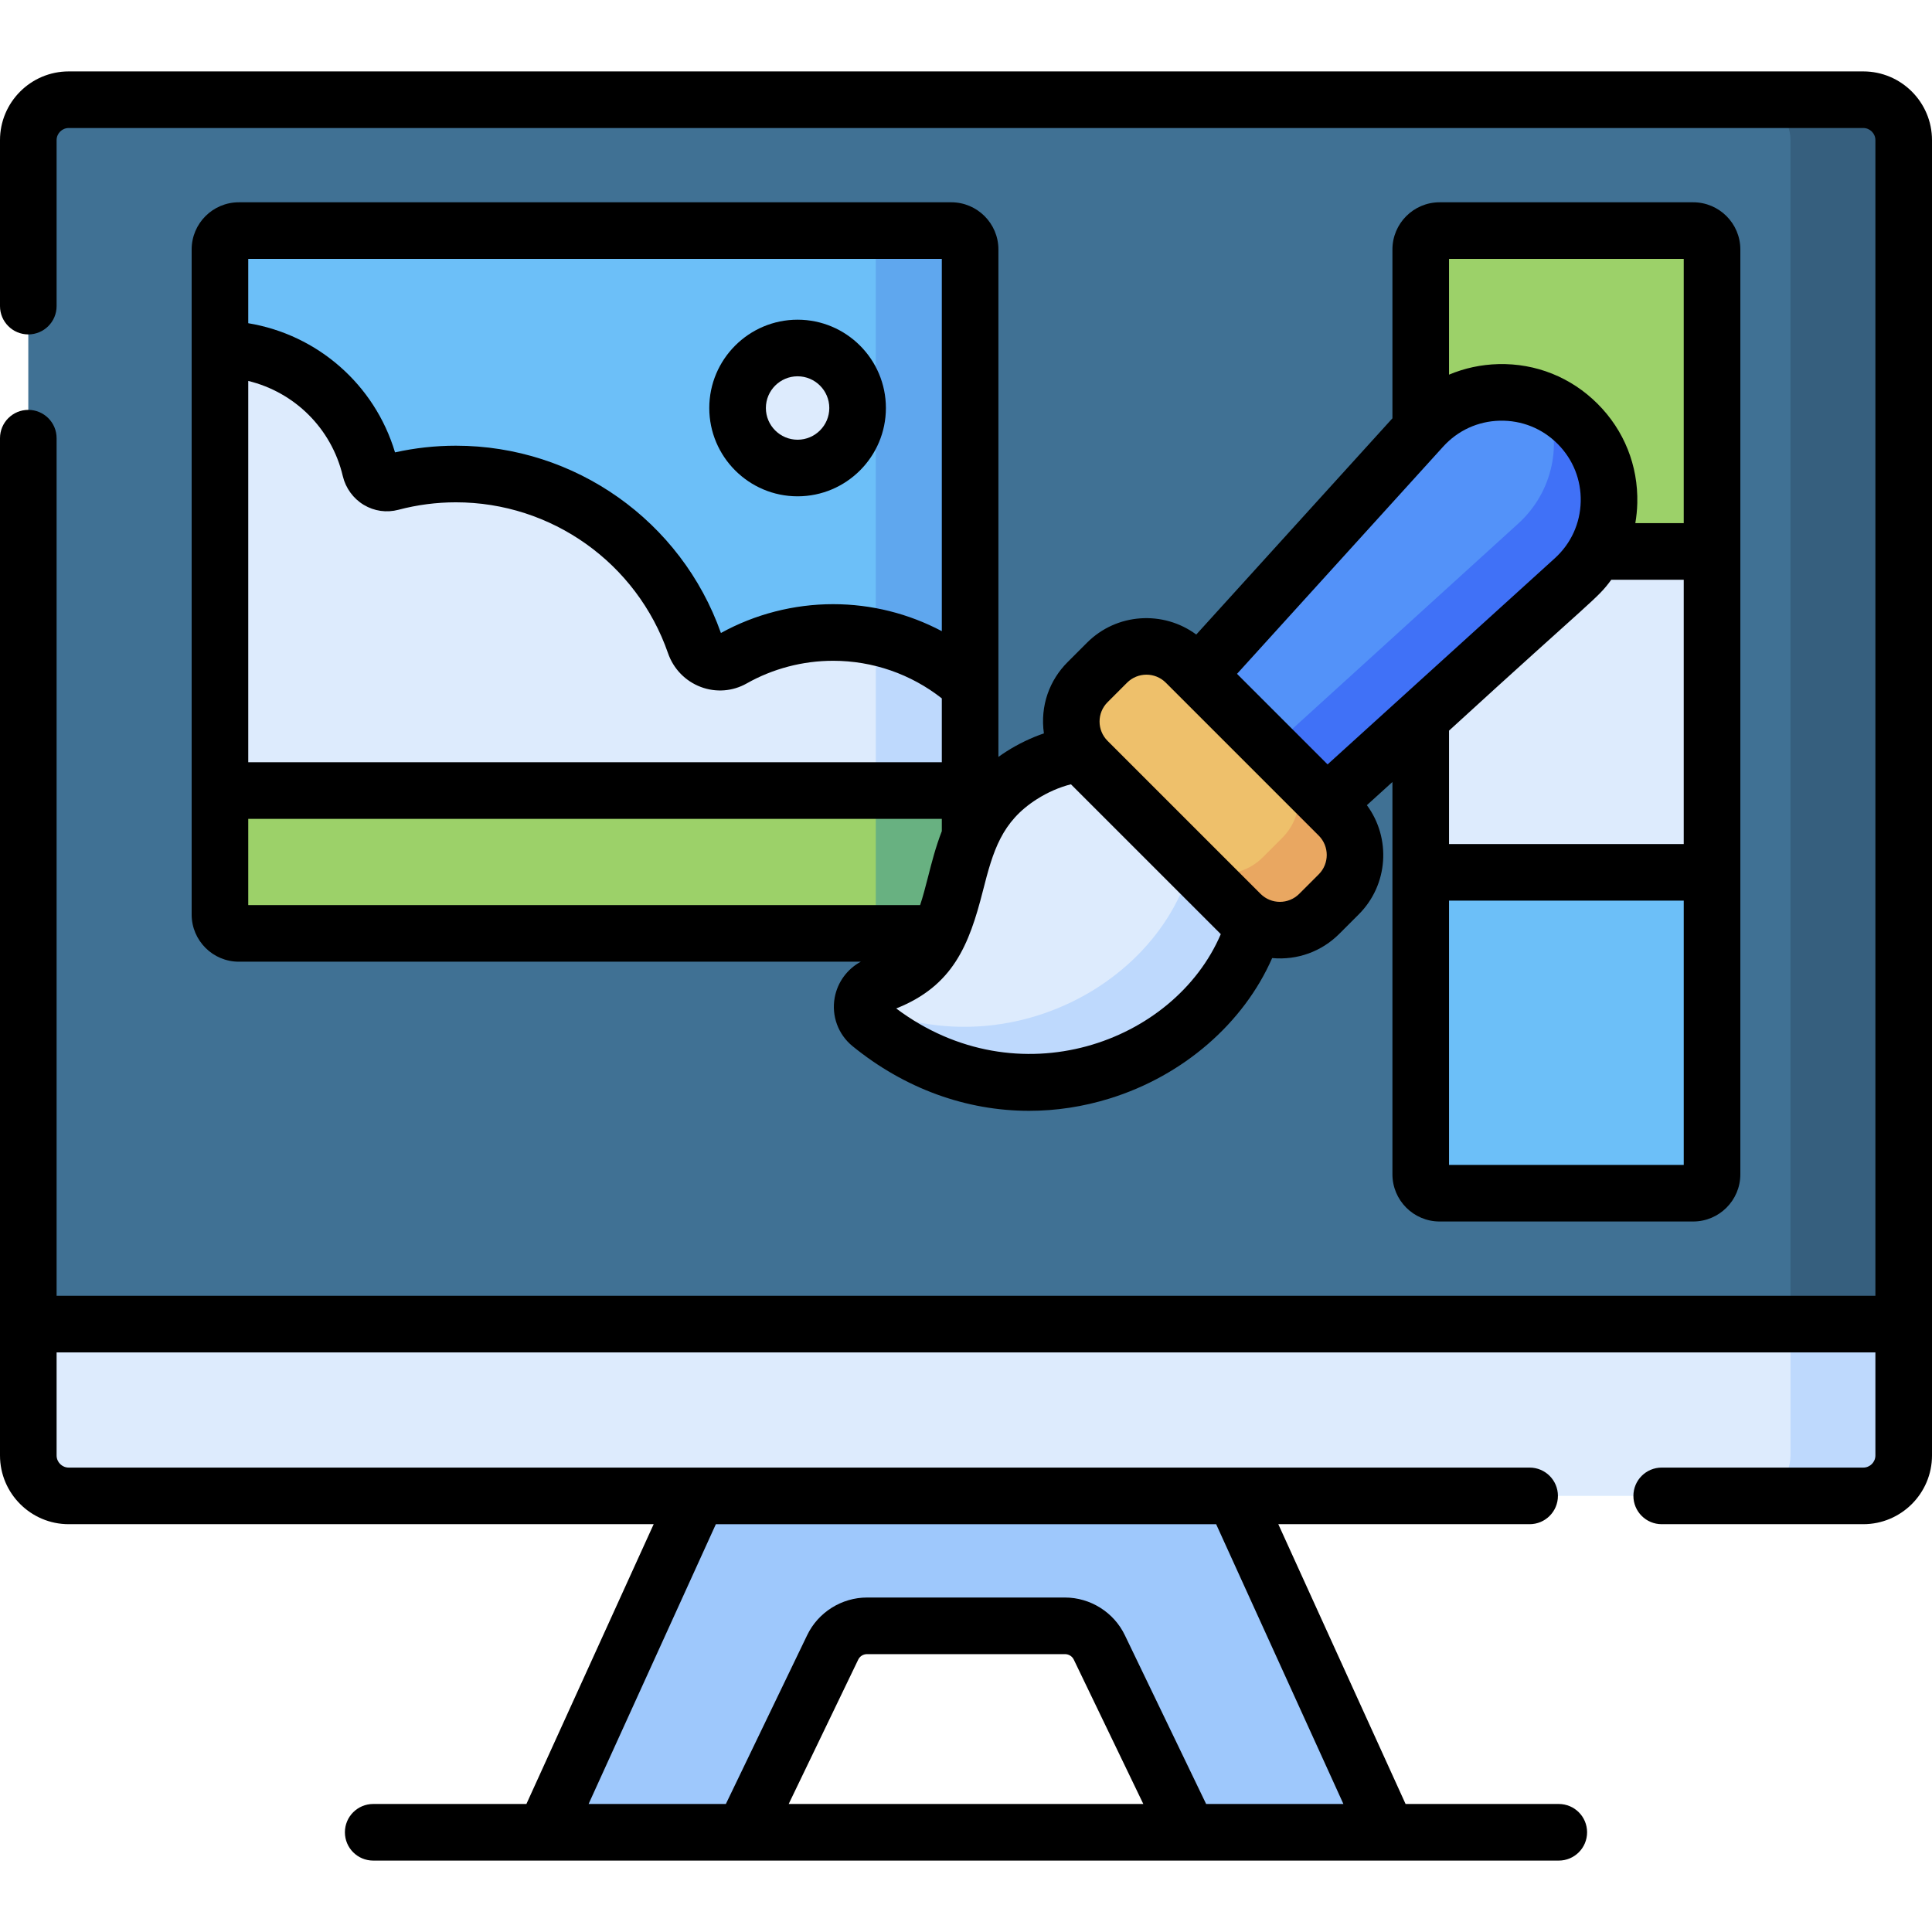 <svg id="Capa_1" enable-background="new 0 0 512 512" height="512" viewBox="0 0 512 512" width="512" xmlns="http://www.w3.org/2000/svg"><g><g><g><path d="m314.933 485.575h52.74l-43.994-96.701h-135.358l-43.994 96.701h52.74l23.6-48.997c1.685-3.499 5.226-5.723 9.109-5.723h52.447c3.884 0 7.424 2.224 9.109 5.723z" fill="#9ec8fc"/><path d="m504.5 350.899h-497v-313.761c0-5.917 4.796-10.713 10.713-10.713h475.574c5.917 0 10.713 4.796 10.713 10.713z" fill="#407194"/><path d="m448.705 316.213h-67.193c-2.761 0-5-2.239-5-5v-245.102c0-2.761 2.239-5 5-5h67.193c2.761 0 5 2.239 5 5v245.102c0 2.761-2.239 5-5 5z" fill="#ddebfd"/><path d="m453.71 66.11v80.03h-77.2v-80.03c0-2.76 2.24-5 5-5h67.2c2.76 0 5 2.24 5 5z" fill="#9cd169"/><path d="m376.51 231.18h77.2v80.03c0 2.76-2.24 5-5 5h-67.2c-2.76 0-5-2.24-5-5z" fill="#6cbff8"/><path d="m504.5 350.899h-497v34.815c0 5.917 4.796 10.713 10.713 10.713h475.574c5.917 0 10.713-4.796 10.713-10.713z" fill="#ddebfd"/><path d="m493.787 26.425h-30c5.917 0 10.713 4.796 10.713 10.713v313.761h30v-313.761c0-5.917-4.796-10.713-10.713-10.713z" fill="#365f7e"/><path d="m474.5 350.899v34.814c0 5.917-4.796 10.713-10.713 10.713h30c5.917 0 10.713-4.796 10.713-10.713v-34.814z" fill="#bed9fd"/><path d="m252.093 247.356h-188.798c-2.761 0-5-2.239-5-5v-176.246c0-2.761 2.239-5 5-5h188.798c2.761 0 5 2.239 5 5v176.246c0 2.761-2.239 5-5 5z" fill="#6cbff8"/><path d="m252.093 61.11h-25c2.761 0 5 2.239 5 5v176.246c0 2.761-2.239 5-5 5h25c2.761 0 5-2.239 5-5v-176.246c0-2.762-2.239-5-5-5z" fill="#5fa7ee"/><path d="m220.789 167.613c-9.674 0-18.752 2.538-26.612 6.983-3.82 2.16-8.618.206-10.056-3.94-9.09-26.215-33.992-45.039-63.301-45.039-5.93 0-11.676.781-17.149 2.232-2.47.655-4.938-.914-5.525-3.4-4.283-18.146-20.459-31.691-39.851-31.959v149.866c0 2.761 2.239 5 5 5h188.798c2.761 0 5-2.239 5-5v-60.773c-9.607-8.681-22.337-13.97-36.304-13.97z" fill="#ddebfd"/><path d="m257.093 242.356v-60.773c-6.939-6.271-15.513-10.757-25-12.773v73.546c0 2.761-2.239 5-5 5h25c2.761 0 5-2.239 5-5z" fill="#bed9fd"/><path d="m58.295 209.502v32.854c0 2.761 2.239 5 5 5h188.798c2.761 0 5-2.239 5-5v-32.854z" fill="#9cd169"/><path d="m257.093 242.356v-32.854h-25v32.854c0 2.761-2.239 5-5 5h25c2.761 0 5-2.239 5-5z" fill="#68b181"/><circle cx="211.369" cy="108.127" fill="#ddebfd" r="15.904"/><path d="m376.901 113.319-72.882 80.343 32.718 32.718 80.343-72.882c12.038-10.92 12.494-29.688 1.002-41.181-11.493-11.492-30.262-11.035-41.181 1.002z" fill="#5392f9"/><g><path d="m304.019 193.662 18.064 18.064z" fill="#e9a761"/><path d="m418.081 112.317c-2.551-2.551-5.461-4.51-8.564-5.887 4.654 10.701 2.182 23.826-7.175 32.332l-80.26 72.965 14.654 14.654 80.343-72.882c12.038-10.921 12.495-29.69 1.002-41.182z" fill="#4071f7"/></g><path d="m301.582 201.801c-9.956-4.351-21.557-2.226-30.803 3.647-25.698 16.324-9.516 46.125-38.106 55.577-4.517 1.493-5.696 7.395-2.008 10.399 44.189 35.997 103.78 3.49 103.78-40.135z" fill="#ddebfd"/><path d="m301.582 201.801c-.39-.17-.787-.313-1.181-.464l16.937 15.198c0 38.847-47.251 68.877-88.804 49.572-.23 1.91.422 3.925 2.132 5.318 44.189 35.997 103.78 3.49 103.78-40.135z" fill="#bed9fd"/><path d="m293.388 175.613-5.167 5.167c-5.762 5.762-5.762 15.105 0 20.867l40.53 40.53c5.762 5.762 15.105 5.762 20.867 0l5.167-5.167c5.762-5.762 5.762-15.105 0-20.867l-40.53-40.53c-5.763-5.762-15.105-5.762-20.867 0z" fill="#eec06b"/><path d="m354.785 216.144-14.74-14.74c5.634 5.634 5.531 14.873-.232 20.635l-5.167 5.167c-5.762 5.762-15.001 5.866-20.635.232l14.74 14.74c5.762 5.762 15.105 5.762 20.867 0l5.167-5.167c5.762-5.762 5.762-15.105 0-20.867z" fill="#e9a761"/></g></g><g><path d="m493.787 18.925h-475.574c-10.043 0-18.213 8.17-18.213 18.213v43.985c0 4.143 3.357 7.5 7.5 7.5s7.5-3.357 7.5-7.5v-43.985c0-1.771 1.441-3.213 3.213-3.213h475.574c1.771 0 3.213 1.441 3.213 3.213v306.261h-482v-227.276c0-4.143-3.357-7.5-7.5-7.5s-7.5 3.357-7.5 7.5v269.591c0 10.043 8.17 18.213 18.213 18.213h155.017l-33.726 74.148h-40.601c-4.143 0-7.5 3.357-7.5 7.5s3.357 7.5 7.5 7.5h314.193c4.143 0 7.5-3.357 7.5-7.5s-3.357-7.5-7.5-7.5h-40.601l-33.726-74.148h66.598c4.143 0 7.5-3.357 7.5-7.5s-3.357-7.5-7.5-7.5h-387.154c-1.771 0-3.213-1.441-3.213-3.213v-27.315h482v27.315c0 1.771-1.441 3.213-3.213 3.213h-53.419c-4.143 0-7.5 3.357-7.5 7.5s3.357 7.5 7.5 7.5h53.419c10.043 0 18.213-8.17 18.213-18.213v-348.576c0-10.043-8.17-18.213-18.213-18.213zm-284.778 459.15 18.423-38.25c.434-.903 1.333-1.465 2.349-1.465h52.439c1.016 0 1.915.562 2.354 1.474l18.418 38.241zm147.008 0h-36.377l-21.548-44.74c-2.908-6.06-9.138-9.975-15.872-9.975h-52.44c-6.734 0-12.964 3.915-15.867 9.965l-21.553 44.75h-36.377l33.726-74.148h132.581z"/><path d="m211.369 131.53c12.905 0 23.404-10.499 23.404-23.403 0-12.905-10.499-23.404-23.404-23.404-12.904 0-23.403 10.499-23.403 23.404 0 12.904 10.499 23.403 23.403 23.403zm0-31.807c4.634 0 8.404 3.771 8.404 8.404s-3.771 8.403-8.404 8.403-8.403-3.77-8.403-8.403 3.769-8.404 8.403-8.404z"/><path d="m252.09 53.61h-188.8c-6.893 0-12.5 5.607-12.5 12.5v176.25c0 6.893 5.607 12.5 12.5 12.5h164.837c-3.588 1.937-6.166 5.406-6.921 9.503-.894 4.839.913 9.771 4.717 12.871 13.849 11.282 30.175 17.146 46.795 17.146 7.124 0 14.303-1.077 21.363-3.268 19.582-6.074 35.501-20 43.055-37.212 6.721.61 13.119-1.753 17.784-6.419l5.169-5.168c7.877-7.878 8.577-20.23 2.149-28.935l6.771-6.143v103.975c0 6.893 5.607 12.5 12.5 12.5h67.2c6.893 0 12.5-5.607 12.5-12.5v-245.1c0-6.893-5.607-12.5-12.5-12.5h-67.2c-6.893 0-12.5 5.607-12.5 12.5v44.746l-51.988 57.306c-8.705-6.43-21.057-5.731-28.937 2.147l-5.167 5.168c-4.758 4.757-7.31 11.517-6.274 18.877-3.41 1.177-6.742 2.769-9.884 4.764-.755.479-1.473.972-2.17 1.471v-134.479c.001-6.892-5.607-12.5-12.499-12.5zm-186.3 47.344c12.241 2.97 22.067 12.552 25.056 25.218.75 3.178 2.778 5.958 5.564 7.627 2.785 1.67 6.047 2.128 9.182 1.3 4.962-1.314 10.086-1.981 15.229-1.981 25.329 0 47.92 16.073 56.215 39.996 1.435 4.138 4.599 7.395 8.681 8.936 4.006 1.513 8.438 1.177 12.152-.925 6.954-3.933 14.88-6.011 22.921-6.011 10.5 0 20.604 3.524 28.801 9.964v16.925h-183.801zm183.8-32.344v98.653c-8.804-4.656-18.662-7.15-28.801-7.15-10.406 0-20.674 2.64-29.738 7.639-10.513-29.708-38.675-49.635-70.23-49.635-5.43 0-10.844.594-16.136 1.768-5.399-18.019-20.576-31.197-38.895-34.229v-17.046zm-183.8 148.392h183.8v3.27c-1.626 4.178-2.683 8.32-3.651 12.13-.708 2.785-1.365 5.253-2.095 7.459h-178.054zm316.666-98.643c3.89-4.29 9.22-6.729 15.007-6.869 5.792-.128 11.223 2.038 15.314 6.134 4.093 4.093 6.27 9.534 6.129 15.321-.142 5.785-2.579 11.112-6.865 15l-60.218 54.629-23.998-23.997zm44.554 35.281h19.199v70.04h-62.2v-30.052c38.809-35.516 39.235-34.863 43.001-39.988zm-43 155.07v-70.03h62.2v70.03zm62.2-240.1v70.029h-12.831c.3-1.744.478-3.522.522-5.328.242-9.933-3.493-19.271-10.516-26.292-7.021-7.026-16.359-10.771-26.285-10.524-4.588.111-9.004 1.074-13.091 2.792v-30.677zm-152.686 117.474 5.166-5.167c2.83-2.828 7.433-2.828 10.261 0l40.53 40.529c2.828 2.829 2.828 7.433.001 10.261l-5.169 5.168c-2.835 2.835-7.424 2.836-10.259-.001l-40.531-40.53c-2.835-2.835-2.836-7.423.001-10.26zm-18.723 25.697c2.868-1.821 5.929-3.148 9.009-3.938l39.638 39.637c.025.025.054.047.079.072-12.353 28.88-53.841 43.83-86.023 19.7 15.056-5.974 19.323-16.796 22.974-31.154 2.696-10.612 4.95-18.365 14.323-24.317z"/></g></g></svg>
